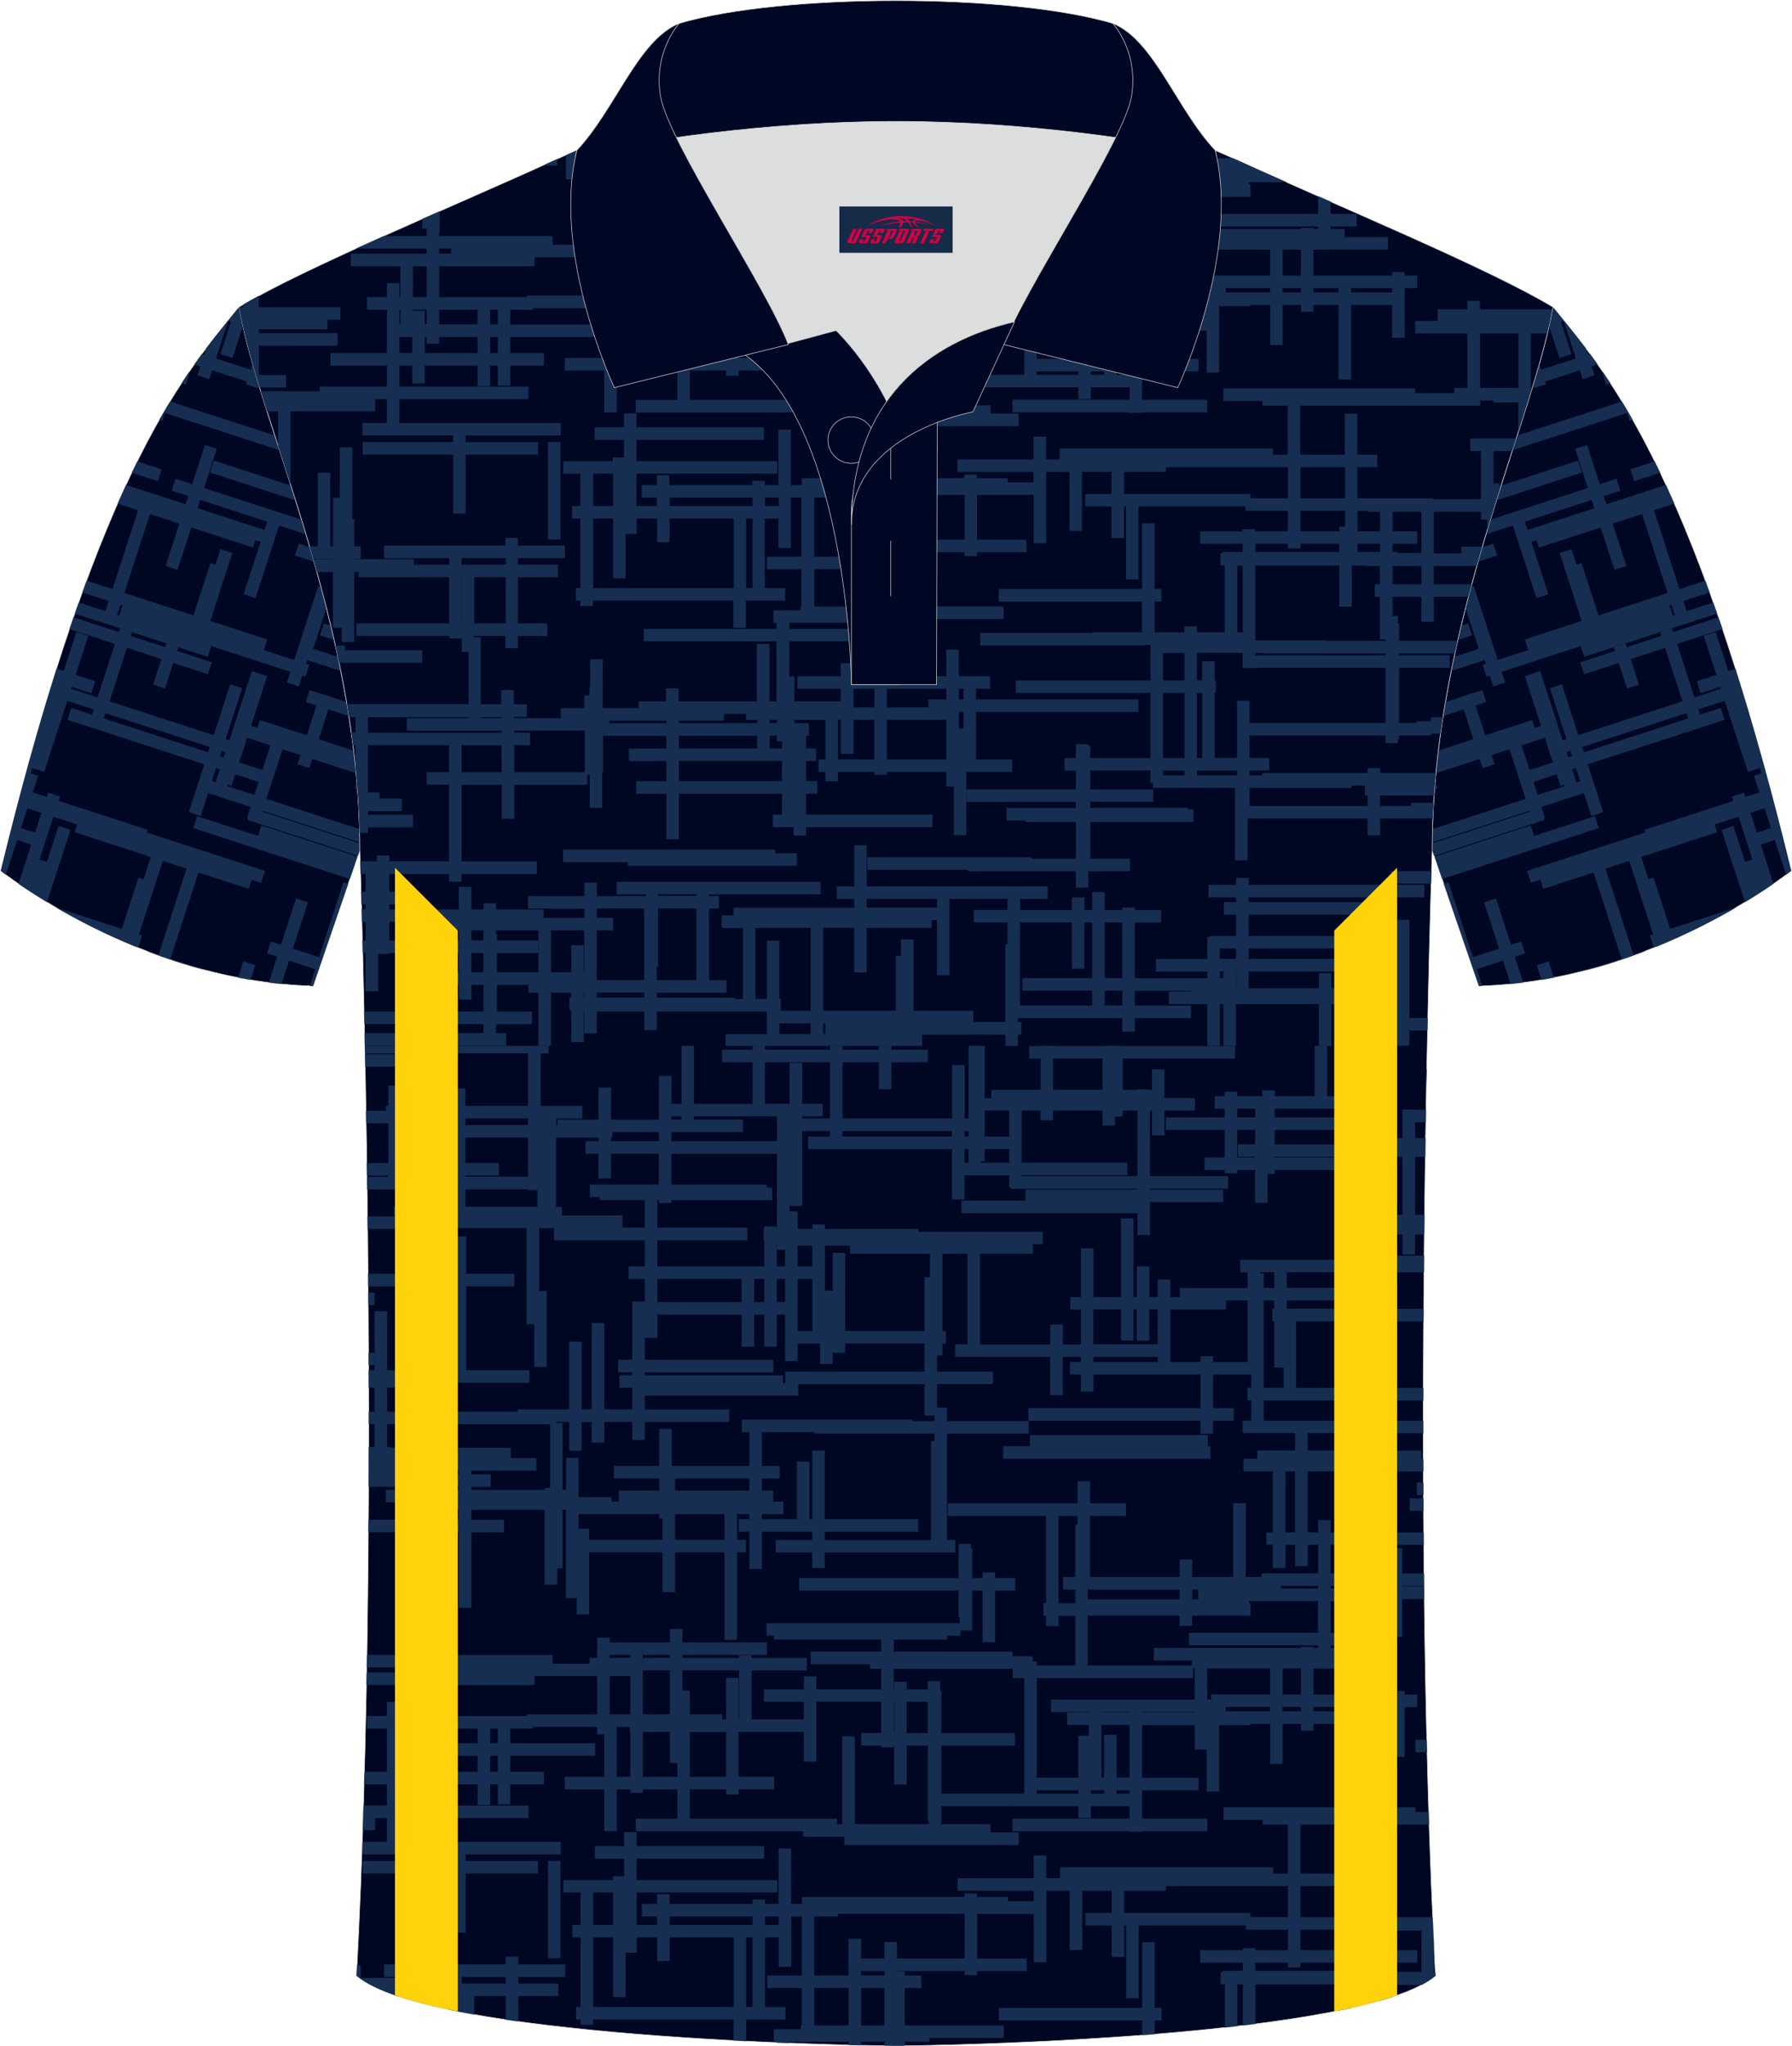 <?xml version="1.0" encoding="utf-8"?>
<!-- Generator: Adobe Illustrator 24.0.0, SVG Export Plug-In . SVG Version: 6.00 Build 0)  -->
<svg xmlns="http://www.w3.org/2000/svg" xmlns:xlink="http://www.w3.org/1999/xlink" version="1.1" id="图层_1" x="0px" y="0px" width="379.8px" height="433.5px" viewBox="0 0 379.8 433.5" enable-background="new 0 0 379.8 433.5" xml:space="preserve">
<g>
	
		<path fill-rule="evenodd" clip-rule="evenodd" fill="#000723" stroke="#DCDDDD" stroke-width="0.118" stroke-miterlimit="22.926" d="   M329.13,65.04c10.24,12.8,29.36,32.42,50.52,119.44c0,0-29.19,23.38-66.21,24.4c0,0-7.17-20.82-9.9-28.84   C303.54,132.26,324.85,89.8,329.13,65.04z"/>
	<g>
		<path fill-rule="evenodd" clip-rule="evenodd" fill="#162E52" d="M329.13,65.04c2,2.5,4.34,5.26,6.97,8.74l0.43,1.32l0.45-0.15    c0.53,0.72,1.08,1.47,1.63,2.26l-1.26,0.41l0.62,1.89l-2.53,0.82l-0.62-1.89l-7.33,2.38l0.19,0.58l-2.52,0.82l-0.19-0.58    l-0.08,0.03c0.48-1.58,0.94-3.13,1.37-4.63l0.41,1.27l7.33-2.38l-2.58-7.95l-0.59,0.19l2.22,6.83l-2.53,0.82l-2.2-6.76    C328.64,67.67,328.91,66.33,329.13,65.04L329.13,65.04z M339.78,78.89c0.5,0.73,1.01,1.5,1.53,2.29l-0.9,0.29l-0.82-2.52    L339.78,78.89L339.78,78.89z M343.75,85.05c0.75,1.24,1.52,2.54,2.3,3.91l-0.64,0.21l-0.55-1.69l-24.32,7.9l1.01-3.12    L343.75,85.05L343.75,85.05z M350.69,97.73c0.39,0.78,0.78,1.58,1.17,2.41l-5.5,1.79l-0.82-2.52L350.69,97.73L350.69,97.73z     M353.09,102.73l-12.63,4.1l-0.57-1.75l3.52-1.14l-0.82-2.52l-3.52,1.14l-2.7-8.3l-2.52,0.82l2.7,8.3l-20.66,6.71    c-0.31,1.02-0.63,2.05-0.94,3.09l5.7-1.85l4.99,15.37l2.52-0.82l-3.6-11.09l1.08-0.35l0.51,1.56l13.11-4.26l2.92,8.98l2.52-0.82    l-2.92-8.98l6.23-2.02l5.43,16.71l-14.64,4.76l-3.6-11.07l-1.05,0.34l-1.07-3.3l-2.52,0.82l4.67,14.38l-12.06,3.92l0.73,2.25    l-6.46,2.1l-5.1-15.7l-0.42,0.14l-0.07-0.21c-0.42,1.57-0.84,3.15-1.24,4.75l2.81,8.66l-5.24,1.7c-0.21,0.99-0.42,1.99-0.62,2.99    l7.1-2.31l0.26,0.79l-0.68,0.22l0.82,2.52l0.68-0.22l0.74,2.27l2.52-0.82l-0.74-2.27l16.77-5.45l0.74,2.27l28.17-9.15l-0.83-2.36    l-5.64,1.83l-0.7-2.14l5.58-1.81c-0.3-0.84-0.61-1.67-0.91-2.49l-5.48,1.78l-5.43-16.71l4.33-1.41    C354.26,105.31,353.67,104,353.09,102.73L353.09,102.73z M308.98,135.56c0.23-1.01,0.46-2.02,0.7-3.02l1.47-0.48l0.82,2.52    L308.98,135.56L308.98,135.56z M313.25,118.99c0.29-1.03,0.59-2.06,0.89-3.07l2.34-0.76l0.82,2.52L313.25,118.99L313.25,118.99z     M317.16,105.99l0.98-3.11l16.34-5.31l0.82,2.52L317.16,105.99L317.16,105.99z M354.26,128.13l0.7,2.15l-0.43,0.14l-0.7-2.15    L354.26,128.13L354.26,128.13z M337.36,105.9l0.57,1.76l-14.19,4.61l-0.57-1.76L337.36,105.9z"/>
		<path fill-rule="evenodd" clip-rule="evenodd" fill="#162E52" d="M364.22,130.77l0.86,2.51l-9.63,3.13l3.68,11.33l5.61-1.82    l-0.14-0.43l-4.17,1.35l-0.82-2.52l4.17-1.35l-2.68-8.25l2.52-0.82l2.68,8.25l1.51-0.49c3.84,12.11,7.79,26.24,11.83,42.82    c0,0-0.37,0.3-1.09,0.83l-2.39-7.37l-2.98,0.97l2.7,8.31c-1.57,1.08-3.6,2.42-6.04,3.89l-4.98-15.31l2.52-0.82l2.47,7.61    l1.57-0.51l-2.94-9.06l-5.07,1.65l0.53,1.63l-16.11,5.24l1.54,4.74l1.09-0.35l3.52,10.85l13.97-4.54    c-4.52,2.63-10.2,5.58-16.75,8.26l-0.01-0.03l-0.7,0.23l-0.82-2.52l0.7-0.23l-5.06-15.58l-5.04,1.64l5.93,18.26l2.49-0.81    l0.01,0.03c-3.98,1.53-8.25,2.94-12.76,4.12l7.74-2.52l-5.93-18.26l-10.65,3.46l-0.62-1.92l-2.01,0.65l-0.82-2.52l25.06-8.14    l-0.19-0.57l18.86-6.13l-0.3-0.93l2.52-0.82l0.3,0.93l2.98-0.97l-1.15-3.53l1.61-0.52l-3.77-11.6l-0.01,0l3.41,10.49l-2.52,0.82    l-4.9-15.07l-5.61,1.82l0.36,1.12l4.39-1.43l0.82,2.52l-29,9.42l3.29,10.13l-2.52,0.82l-1.58-4.85l-9.01,2.93l0.77,2.36    l-0.26,0.08l0.11,0.34l-23.37,7.59l-0.43-1.25l0.01-1.4l20.7-6.73l-0.06-0.18l-20.64,6.71c0.01-0.94,0.02-1.87,0.05-2.8    l19.78-6.43l-3.42-10.51l-3.8,1.23l0.63,1.94l-2.52,0.82l-0.63-1.94l-9.31,3.03c0.15-1.6,0.32-3.2,0.52-4.79l7.44-2.42l-2.05-6.32    l-4.38,1.42c0.15-0.99,0.32-1.97,0.49-2.94l3.07-1l-0.01-0.04l2.52-0.82l0.01,0.04l2.28-0.74l0.82,2.52l-2.28,0.74l2.05,6.32    l9.94-3.23l0.54,1.66l1.34-0.43l-3.42-10.54l3.25-1.06l4.76,14.65l0.8-0.26l-3.5-10.77l2.52-0.82l3.5,10.77l22.08-7.17    l-3.68-11.33l-7.31,2.38l1.76,5.42l-2.52,0.82l-1.76-5.42l-7.34,2.38l-0.82-2.52l7.34-2.38l-0.26-0.8l2.52-0.82l0.26,0.8    l7.31-2.38l-0.26-0.8l2.52-0.82l0.26,0.8L364.22,130.77L364.22,130.77z M329.33,207.1l-1.12-3.44l-2.52,0.82l1.01,3.1    C327.59,207.43,328.46,207.27,329.33,207.1L329.33,207.1z M322.84,208.14l-1.78-5.47l2.15-0.7l-0.82-2.52l-2.14,0.7l-3.19-9.82    l-2.52,0.82l3.19,9.82l-5.56,1.81l-5.16-15.87l-1.01,0.33c3.2,9.34,7.44,21.65,7.44,21.65l0.71-0.03l-1.16-3.56l5.56-1.81    l1.61,4.96C321.05,208.36,321.95,208.26,322.84,208.14L322.84,208.14z M305.65,186.21l33.2-10.79l-0.82-2.52l-12.91,4.19    l-0.72-2.23l-20.36,6.62L305.65,186.21L305.65,186.21z M304.04,167.21l0.61-0.2l-0.47-1.46    C304.13,166.1,304.08,166.66,304.04,167.21L304.04,167.21z M335.72,159.37l22.08-7.18l-0.36-1.12l-22.08,7.17L335.72,159.37    L335.72,159.37z M332.39,160.45l0.8-0.26l-0.36-1.12l-0.8,0.26L332.39,160.45L332.39,160.45z M322.48,157.89l1.7,5.23l4.96-1.61    l-0.36-1.12l-0.05,0.02l-0.82-2.52l0.05-0.02l-0.52-1.6L322.48,157.89L322.48,157.89z M331.58,166.56l-0.1-0.32l-0.73,0.24    l-0.8-2.45l-4.96,1.61l0.9,2.76L331.58,166.56L331.58,166.56z M334.01,162.71l-0.8,0.26l0.9,2.76l0.8-0.26L334.01,162.71    L334.01,162.71z M367.14,144.67L367.14,144.67l1.62,5.01l0.01,0L367.14,144.67L367.14,144.67z M372.37,176.39l2.98-0.97    l-1.36-4.19L371,172.2L372.37,176.39z"/>
	</g>
	
		<path fill-rule="evenodd" clip-rule="evenodd" fill="#000723" stroke="#DCDDDD" stroke-width="0.118" stroke-miterlimit="22.926" d="   M50.67,65.04C40.43,77.84,21.31,97.46,0.15,184.48c0,0,29.19,23.38,66.21,24.4c0,0,7.16-20.82,9.9-28.84   C76.26,132.26,54.95,89.8,50.67,65.04z"/>
	<g>
		<path fill-rule="evenodd" clip-rule="evenodd" fill="#162E52" d="M50.67,65.04c-2,2.5-4.34,5.26-6.97,8.74l-0.43,1.32l-0.45-0.15    c-0.53,0.72-1.08,1.47-1.63,2.26l1.26,0.41l-0.62,1.89l2.52,0.82l0.62-1.89l7.33,2.38l-0.19,0.58l2.52,0.82l0.19-0.58l0.08,0.03    c-0.48-1.58-0.94-3.13-1.37-4.63l-0.41,1.27l-7.33-2.38l2.58-7.95l0.59,0.19l-2.22,6.83l2.53,0.82l2.2-6.76    C51.16,67.67,50.89,66.33,50.67,65.04L50.67,65.04z M40.02,78.89c-0.5,0.73-1.01,1.5-1.53,2.29l0.9,0.29l0.82-2.52L40.02,78.89    L40.02,78.89z M36.05,85.05c-0.75,1.24-1.52,2.54-2.3,3.91l0.64,0.21l0.55-1.69l24.32,7.9l-1.01-3.12L36.05,85.05L36.05,85.05z     M29.11,97.73c-0.39,0.78-0.78,1.58-1.17,2.41l5.5,1.79l0.82-2.52L29.11,97.73L29.11,97.73z M26.71,102.73l12.63,4.1l0.57-1.75    l-3.52-1.14l0.82-2.52l3.52,1.14l2.7-8.3l2.52,0.82l-2.7,8.3l20.66,6.71c0.31,1.02,0.63,2.05,0.94,3.09l-5.7-1.85l-4.99,15.37    l-2.52-0.82l3.6-11.09l-1.08-0.35L53.65,116l-13.11-4.26l-2.92,8.98l-2.52-0.82l2.92-8.98l-6.23-2.02l-5.43,16.71l14.64,4.76    l3.6-11.07l1.05,0.34l1.07-3.3l2.52,0.82l-4.67,14.38l12.06,3.92l-0.73,2.25l6.46,2.1l5.1-15.7l0.42,0.14l0.07-0.21    c0.42,1.57,0.84,3.15,1.24,4.75l-2.81,8.66l5.24,1.7c0.21,0.99,0.42,1.99,0.62,2.99l-7.1-2.31l-0.26,0.79l0.68,0.22l-0.82,2.52    l-0.68-0.22l-0.74,2.27l-2.52-0.82l0.74-2.27l-16.77-5.45l-0.74,2.27l-28.17-9.15l0.83-2.36l5.64,1.83l0.7-2.14l-5.58-1.81    c0.31-0.84,0.61-1.67,0.91-2.49l5.48,1.78l5.43-16.71l-4.33-1.41C25.54,105.31,26.13,104,26.71,102.73L26.71,102.73z     M70.82,135.56c-0.23-1.01-0.46-2.02-0.7-3.02l-1.47-0.48l-0.82,2.52L70.82,135.56L70.82,135.56z M66.55,118.99    c-0.29-1.03-0.59-2.06-0.89-3.07l-2.34-0.76l-0.82,2.52L66.55,118.99L66.55,118.99z M62.64,105.99l-0.98-3.11l-16.34-5.31    l-0.82,2.52L62.64,105.99L62.64,105.99z M25.54,128.13l-0.7,2.15l0.43,0.14l0.7-2.15L25.54,128.13L25.54,128.13z M42.44,105.9    l-0.57,1.76l14.19,4.61l0.57-1.76L42.44,105.9z"/>
		<path fill-rule="evenodd" clip-rule="evenodd" fill="#162E52" d="M15.58,130.77l-0.86,2.51l9.63,3.13l-3.68,11.33l-5.61-1.82    l0.14-0.43l4.17,1.35l0.82-2.52l-4.17-1.35l2.68-8.25l-2.52-0.82l-2.68,8.25l-1.51-0.49c-3.84,12.11-7.79,26.24-11.83,42.82    c0,0,0.37,0.3,1.09,0.83l2.39-7.37l2.98,0.97l-2.7,8.31c1.57,1.08,3.6,2.42,6.04,3.89l4.98-15.31l-2.52-0.82l-2.47,7.61    l-1.57-0.51l2.94-9.06l5.07,1.65l-0.53,1.63l16.11,5.24l-1.54,4.74l-1.09-0.35l-3.52,10.85l-13.96-4.54    c4.52,2.63,10.2,5.58,16.75,8.26l0.01-0.03l0.7,0.23l0.82-2.52l-0.7-0.23l5.06-15.58l5.04,1.64l-5.93,18.26l-2.49-0.81l-0.01,0.03    c3.98,1.53,8.25,2.94,12.76,4.12l-7.74-2.52l5.93-18.26l10.65,3.46l0.62-1.92l2.01,0.65l0.82-2.52l-25.06-8.14l0.19-0.57    l-18.86-6.13l0.3-0.93l-2.52-0.82l-0.3,0.93l-2.98-0.97l1.15-3.53l-1.61-0.52l3.77-11.6l0.01,0l-3.41,10.49l2.52,0.82l4.9-15.07    l5.61,1.82l-0.36,1.12l-4.39-1.43l-0.82,2.52l29,9.42l-3.29,10.13l2.52,0.82l1.58-4.85l9.01,2.93l-0.77,2.36l0.26,0.08l-0.11,0.34    l23.37,7.59l0.43-1.25l-0.01-1.4l-20.7-6.73l0.06-0.18l20.64,6.71c-0.01-0.94-0.02-1.87-0.05-2.8l-19.78-6.43l3.42-10.51l3.8,1.23    l-0.63,1.94l2.52,0.82l0.63-1.94l9.31,3.03c-0.15-1.6-0.33-3.2-0.52-4.79l-7.44-2.42l2.05-6.32l4.38,1.42    c-0.15-0.99-0.32-1.97-0.49-2.94l-3.07-1l0.01-0.04l-2.52-0.82l-0.01,0.04l-2.28-0.74l-0.82,2.52l2.28,0.74l-2.05,6.32l-9.94-3.23    l-0.54,1.66l-1.34-0.43l3.42-10.54l-3.25-1.06l-4.76,14.65l-0.8-0.26l3.5-10.77l-2.52-0.82l-3.5,10.77l-22.08-7.17l3.68-11.33    l7.31,2.38l-1.76,5.42l2.52,0.82l1.76-5.42l7.34,2.38l0.82-2.52l-7.34-2.38l0.26-0.8l-2.52-0.82l-0.26,0.8l-7.31-2.38l0.26-0.8    l-2.52-0.82l-0.26,0.8L15.58,130.77L15.58,130.77z M50.47,207.1l1.12-3.44l2.52,0.82l-1.01,3.1    C52.21,207.43,51.34,207.27,50.47,207.1L50.47,207.1z M56.96,208.14l1.78-5.47l-2.15-0.7l0.82-2.52l2.14,0.7l3.19-9.82l2.52,0.82    l-3.19,9.82l5.56,1.81l5.16-15.87l1.01,0.33c-3.2,9.34-7.44,21.65-7.44,21.65l-0.71-0.03l1.16-3.56l-5.56-1.81l-1.61,4.96    C58.75,208.36,57.85,208.26,56.96,208.14L56.96,208.14z M74.15,186.21l-33.2-10.79l0.82-2.52l12.91,4.19l0.72-2.23l20.36,6.62    L74.15,186.21L74.15,186.21z M75.76,167.21l-0.61-0.2l0.47-1.46C75.67,166.1,75.72,166.66,75.76,167.21L75.76,167.21z     M44.09,159.37L22,152.2l0.36-1.12l22.08,7.17L44.09,159.37L44.09,159.37z M47.41,160.45l-0.8-0.26l0.36-1.12l0.8,0.26    L47.41,160.45L47.41,160.45z M57.32,157.89l-1.7,5.23l-4.96-1.61l0.36-1.12l0.05,0.02l0.82-2.52l-0.05-0.02l0.52-1.6L57.32,157.89    L57.32,157.89z M48.22,166.56l0.1-0.32l0.73,0.24l0.8-2.45l4.96,1.61l-0.9,2.76L48.22,166.56L48.22,166.56z M45.79,162.71    l0.8,0.26l-0.9,2.76l-0.8-0.26L45.79,162.71L45.79,162.71z M12.66,144.67L12.66,144.67l-1.62,5.01l-0.01,0L12.66,144.67    L12.66,144.67z M7.43,176.39l-2.98-0.97l1.36-4.19l2.98,0.97L7.43,176.39z"/>
	</g>
	
		<path fill-rule="evenodd" clip-rule="evenodd" fill="#000723" stroke="#DCDDDD" stroke-width="0.118" stroke-miterlimit="22.926" d="   M76.26,180.05c0,0,4.68,137.15-0.7,238.51c15.6,13.15,104.62,14.84,114.34,14.82c9.72,0.03,98.74-1.67,114.34-14.82   c-5.38-101.36-0.7-238.51-0.7-238.51c0-47.79,21.31-90.25,25.59-115c-13.68-8.25-45.44-21.32-67.38-31.34   c-5.84-2.65-10.73-4.57-15.09-5.94L133.1,27.75c-4.32,1.37-9.2,3.29-15.06,5.95C96.1,43.72,64.35,56.79,50.67,65.04   C54.95,89.8,76.26,132.26,76.26,180.05z"/>
	<g>
		<g>
			<g>
				<path fill-rule="evenodd" clip-rule="evenodd" fill="#162E52" d="M282.01,42.72l-2.65-1.17v3.77H252v2.65h27.36v0.56h-0.99      v-0.22h-2.65v0.22h-31.16v2.65h8.04v1.06h-22.05V41.71h19.47v2.16h2.65v-2.16h12.36v-2.65h-0.29V38.6h7.94      c-3.81-1.69-7.49-3.33-10.93-4.9l-0.43-0.19h-8.65v-3.64l-0.14-0.05h-2.51v3.69h-18.99v-5.75h-3.12v5.75h-2.61v2.65h2.61v2.9      h-3.57v-11.3h-2.65v11.3h-0.55v2.65h0.55v2.19h2.65v-2.19h3.57v10.53h-8.19v-0.82h-0.87V50.3h-4.25v-0.99h-25.18v-2.56h11.31      v-0.82h2.8v-1.1h2.52v-8.45h2.19V47.3h2.65V36.38h4.28v-2.65h-4.28v-1.21h-2.65v1.21h-2.19v-5.97h-2.89v5.97h-33.8v2.65h33.8      v5.65h0.24v1.25h-40.95v2.65h1.61v0.82h22.71v2.56h-14.95v2.65h12.57v0.99h2.38v4.34h-13.76v-2.76h-2.65v2.76h-8.48v2.65h8.48      v3.74h-11.07v-10.4h11.71v-2.65h-11.71v-0.55h-2.65v0.55h-12V50h17.9v-2.65h-17.9V44.5h-2.65v2.85h-12.77v-1.02h-2.65v4.31      h-1.61v1.22h-7.85v-1.84H93.08v-1h0.1v-4.26l-3.68,1.62v2.05h0.93v1.59h-9.12c-1.99,0.89-3.95,1.78-5.87,2.65h14.99v1.08H74.34      v2.65h10.53v6.57h-0.22v-2.97H82v2.97h-4.23v2.65H82v9.17H70.04v2.65H82v4.48H67.76v0.97h-12.5c0.43,1.39,0.87,2.81,1.33,4.26      h2.34v7.28c0.86,2.67,1.75,5.42,2.65,8.24V87.13h17.92v-2.57H82v5.05h-5.18v2.64h19.21v1.4H76.87v2.65h19.17v12.53h2.65V96.31      h15.33v-2.65H98.69v-1.4h20.14v-2.64H84.65v-5.05H112v-2.65H84.65v-4.48h2.73v3.78h2.65v-3.78h11.21v4.37h2.65v-4.37h1.61v4.25      h2.65v-4.25h7.13v-2.65h-7.13v-3.4h17.99v-2.65h-17.99v-3.12h4.82v-0.34h13.59v1.58h1.51v8.99h-8.37v2.65h8.37v8.85h2.65v-8.85      h2.87v0.76h2.65v-0.76h7.31v6.23h-8.82v2.65h35.5v1.16h8.71v1.74h36.95V87.6h-5.96v-1.74h-10.41v-3.82h29.03v2.51h2.65v-2.51      h8.2v2.64h-24.81v2.66h24.81v0.11h2.65v-0.11h13.82v-2.66h-13.82v-6.01h11.97v-2.65h-11.97V64.85h11.17v5.17h2.51v8.91h2.65      V64.85h6.57V64.6h4.26v8.47h2.65V64.6h3.87v1.43h2.65V64.6h5.32v15.8h2.65V64.6h8.71v6.96h2.65V61.04h2.64v-2.65h-2.64v-0.76      h-2.65v0.76h-16.68v-5.5h15.8v-2.65h-9.19v-1.71h-2.98v-0.56h5.52v-2.65h-5.52V42.72L282.01,42.72z M202.48,27.76v0.57H174.8      v3.29h-2.65v-3.29h-7.73v-0.58L202.48,27.76L202.48,27.76z M161.47,27.75v4.06h-2.65v-4.06H161.47L161.47,27.75z M158.1,27.75      v0.53h-1.88v18.53h-2.65V28.28h-10.5v8.43h-2.65v-8.43h-8.95c0.56-0.19,1.1-0.37,1.64-0.54L158.1,27.75L158.1,27.75z       M124.88,30.75v10.69h-2.65v-3.46h-2.28v-5.12C121.68,32.08,123.32,31.38,124.88,30.75L124.88,30.75z M118.09,33.68v1.4h-2.65      v-0.19l2.61-1.18L118.09,33.68L118.09,33.68z M54.85,62.66v2.42h17.31v2.65h-2.74v2.01H54.85v0.83h16.67v2.65H54.85v6.23h5.77      v2.65h-5.6c-1.35-4.43-2.52-8.56-3.4-12.35v-0.01h0c-0.37-1.61-0.69-3.17-0.95-4.66h0.95v-0.61      C52.62,63.89,53.7,63.28,54.85,62.66L54.85,62.66z M250.03,38.24h-19.47v-2.08h19.47V38.24L250.03,38.24z M253.95,38.24h-1.27      v-2.08h1.27V38.24L253.95,38.24z M275.72,58.39h-3.87v-5.5h3.87V58.39L275.72,58.39z M283.69,61.95h-5.32v-0.91h5.32V61.95      L283.69,61.95z M295.05,61.95h-8.71v-0.91h8.71V61.95L295.05,61.95z M271.85,61.04h3.87v0.91h-3.87V61.04L271.85,61.04z       M259.79,61.04h9.41v0.91h-9.41V61.04L259.79,61.04z M242.04,62.12h11.17v0.08h-11.17V62.12L242.04,62.12z M239.39,76.02h-2.73      v-9.1h-2.65v9.1h-2.82v0h2.26V64.85h5.95V76.02L239.39,76.02z M239.39,79.39h-2.73v-0.72h2.73V79.39L239.39,79.39z       M231.19,78.67h2.82v0.72h-2.82V78.67L231.19,78.67z M219.72,78.67h8.82v0.72h-8.82V78.67L219.72,78.67z M239.39,62.2h-5.95      v-0.08h5.95V62.2L239.39,62.2z M255.86,62.12h0.19v0.08h-0.19V62.12L255.86,62.12z M256.69,58.39v1.08h-0.83v-6.59h13.34v5.5      H256.69L256.69,58.39z M252.88,54.9v-2.01h0.33v6.59h-30.46v2.65h8.04v0.08h-4.62v2.65h4.62v2.26h-2.25v8.91h-8.82V54.9H252.88      L252.88,54.9z M199.51,69.22h15.6v-2.65h-15.6v-8.95h-0.23v-2.05h-2.65v1.73h-4.47v-1.61h-2.65v1.61h-0.09v-4.34h25.24v1.94      h2.41v24.49h-17.56V69.22L199.51,69.22z M189.51,66.56h-0.09v-6.62h0.09V66.56L189.51,66.56z M196.63,66.56h-4.47v-6.62h4.47      V66.56L196.63,66.56z M181.17,85.86v-18.6h-2.65v18.6h-1.14v-1.15H146.2v-6.23h7.69v1.11h2.65v-1.11h7.55v-2.65h-7.55v-9.5      h13.83v6.29h2.65V59.94h13.76v6.62h-4.25v2.65h4.25v0.39h2.65v-0.39h0.09v8.26h2.65v-8.26h4.47v16.02h0.23v0.63H181.17      L181.17,85.86z M136.24,75.83v-9.5h5.75v6.59h1.56v2.91H136.24L136.24,75.83z M130.72,75.83V65.26h2.79v1.07h0.08v9.5H130.72      L130.72,75.83z M136.24,50h5.75v0.63h-5.75V50L136.24,50z M141.99,62.61h-5.75v-9.33h5.75V62.61L141.99,62.61z M146.2,66.34      h7.69v9.5h-7.69V66.34L146.2,66.34z M129.21,54.5h4.38v8.11h-4.38V54.5L129.21,54.5z M156.54,63.68v-8.81h-2.65v8.81h-0.82      v-1.08h-6.87v-5.02h-1.56v-4.31h12v10.4H156.54L156.54,63.68z M129.21,50h4.38v0.63h-4.38V50L129.21,50z M111.73,62.61v0.35      H93.08v-6.57h20.21V54.5h13.27v8.11H111.73L111.73,62.61z M105.5,68.72h-1.61v-3.12h1.61V68.72L105.5,68.72z M105.5,74.78h-1.61      v-3.4h1.61V74.78L105.5,74.78z M90.03,74.78v-3.4h0.4v1.4h2.65v-1.4h8.15v3.4H90.03L90.03,74.78z M84.65,71.38h2.73v3.4h-2.73      V71.38L84.65,71.38z M84.87,68.72h-0.22v-3.12h0.22V68.72L84.87,68.72z M93.08,65.61h8.15v3.12h-8.15V65.61L93.08,65.61z       M90.43,68.72h-0.4v-2.89h-2.51v-0.23h2.91V68.72L90.43,68.72z M87.52,56.39h2.91v6.57h-2.91V56.39L87.52,56.39z M93.08,52.66      h2.52v1.08h-2.52V52.66z"/>
				<path fill-rule="evenodd" clip-rule="evenodd" fill="#162E52" d="M71.87,140.4h17.6v-2.65H73.09v-0.98h-2      C71.36,137.97,71.62,139.18,71.87,140.4z"/>
				<polygon fill-rule="evenodd" clip-rule="evenodd" fill="#162E52" points="168.88,183.42 168.88,180.76 164.3,180.76       164.3,179.99 119.33,179.99 119.33,182.64 133.07,182.64 133.07,183.42     "/>
				<polygon fill-rule="evenodd" clip-rule="evenodd" fill="#162E52" points="294.77,187.18 303.32,187.18 303.4,184.53       294.77,184.53     "/>
				<polygon fill-rule="evenodd" clip-rule="evenodd" fill="#162E52" points="302.55,218.3 302.61,215.65 298.69,215.65       298.69,194.85 296.04,194.85 296.04,221.53 298.69,221.53 298.69,218.3     "/>
				<rect x="116.14" y="93.65" fill-rule="evenodd" clip-rule="evenodd" fill="#162E52" width="2.65" height="20.62"/>
				<path fill-rule="evenodd" clip-rule="evenodd" fill="#162E52" d="M258.53,205.79h0.74v1.42h-0.74V205.79L258.53,205.79z       M76.34,182.48l0.08,2.65h1.07v3.78h-0.96l0.07,2.65h0.88v1.09h-0.85l0.07,2.65h0.78v3.94h-0.68l0.07,2.65h0.61v8.09h2.65v-7.89      h2.36v-0.2h14.76v4.1H88.7v2.65h8.56v3.11h2.65v-3.11h2.55v5.65H77.17l0.06,2.65h25.24v1.9h-25.2l0.05,2.65h25.14v0.05h2.65      v-0.05h2.15v-2.65h-2.15v-1.61h0.22v-0.28h7.43v-2.65h-7.43v-5.65H112v1.64h2.12v11.26h2.65v-11.26h4.31v1.05h-0.41v2.65h0.41      v6.75h2.65v-6.75h0.1v4.89h2.65v-4.6h10.05v3.94h2.65v-3.94h23.35v4.78h-8.77v2.5h41.69v-2.39h17.64v2.39h2.65v-2.39h0.72v-2.65      h-0.72v-0.84h22.12v2.87h2.65v-2.87h11.91v-2.65h-11.91v-3.15h11.87v0.17h-4.66v2.65h8.16v8.86h2.65v-8.86h0.74v8.86h2.65v-8.86      h17.6v8.86h2.65v-8.86h3.18v8.86h2.65v-7.22h0.12v-1.64h4.85v-2.65h-2.07v-0.65h-2.77v-8.46h7.05v-2.65h-30.56v-4.53h31.11      v-2.65h-31.11v-1.01h37.24v-2.65h-37.24v-1.47h-2.66v1.47h-5.81v2.65h5.81v1.01h-2.56v2.65h2.56v4.53h-5.54v0.21h-0.54v4.66      h-10.89v2.65h10.89v1.42h-15.37v-11.79h5.57v-2.65h-5.57v-0.52h-2.65v0.52h-3.73v-3.79h-2.65v3.79h-1.65v-2.68h-2.65v2.68      h-10.99v-2.35h5.85v-2.65h-38.35v-8.73h-2.65v8.73h-3.7v2.65h3.7v1.85h-25.58v1.64h-2.51v2.66h4.52v15.04h-1.65v-0.28h-16.62      v-1.05h14.78v-2.65h-3.7v-15.17h2.09v-2.65h-2.09v-0.38h23.64v-2.65h-43.21v2.65h6.15v0.38h-10.36v-2.86h-2.65v2.86h-11.92v2.65      h11.92v1.99h-8.63v-1.8h-10.09v-1.31h-2.65v1.31H99.9v-4.81h-2.65v4.81H82.5v-1.09h5.79v-2.65H82.5v-3.78h12.68v1.61h2.65v-1.61      h15.95v-2.65H97.83v-16.25h8.51v7.19h2.65v-7.19h15.48v-2.15h0.53v7.01h2.65v-7.57h0.16v-7.67h13.42v2.71h-7.94v2.65h7.94v4.26      h-6.41v2.65h6.41v9.65h2.65v-9.65h21.85v4.44h-1.94v2.65h4.4V177h2.65v-1.78h26.8v-2.65h-26.8v-4.44h2.38v-2.65h-2.38v-4.26      h2.14v-2.65h-2.14v-2.71h0.6v-2.65h-3.06v-0.69h6.57v8.36h-1.45v2.65h1.45v1.99h2.65v-1.99h7.7v0.62h2.65v-0.62h12.61v3.1h1.59      v10.29h2.65v-13.39h9.72v-2.65h-7.67v-10.05h34.44v-2.65h-34.44v-2.27h3v-2.65h-6.65v-5.64h-2.65v5.64h-19.69v-2.77h-2.65v2.77      h-9.21v2.65h9.21v2.68h-9.84v-5.3h-1.09v-7.42h12.56v0.64h2.65v-4.58h4.94v5.03h1.65v1.02h2.65v-6.05h5.22v-0.79h15.74v-2.65      h-20.96v-7.92h3.49v-2.65h-3.49v-0.85h-1.65v-0.09h14.34v0.85h2.65v-0.85h10.49v-2.65h-10.49v-9.48h12.01v10.26h2.65V99.96h4.95      v12.53h2.65V99.96h6.25v4.69h-5.55v2.65h5.55v6.68h2.65v-6.68h0.43v15.43h2.65V107.3h22.68v0.91h8.95v4.34h-6.91v-0.43h-2.65      v0.43h-9.03v2.65h9.03v1.72h-4.28v0.22h-0.44v2.65h0.9v14.15h-5.89v-1.25h-2.65v1.25h-6.32v-6.5h1.45v-2.65h-1.45v-13.93h-2.65      v13.93h-30.36v2.65h30.36v6.5H231.5v0.14h-23.76v2.65h35.19v-0.14h0.91v7.54h-28.55v2.65h28.55v13.81h-12.79v-2.6h-0.38v-0.35      h-2.65v2.95h-2.38v2.65h2.38v3.99h-23.19v2.65h23.19v1.27h-14.69v2.65h4.01v0.34h10.68v7.78h-9.41v-0.32h-34.77v2.65h21.31v0.31      h22.87v3.47h2.65v-3.47h8.82v-2.65h-8.44v-7.78h21.89v-2.65h-1.21v-0.35h-20.68v-1.27h13.37v-2.65h-13.37v-3.99h12.79v2.62h0.5      v1.07h17.42v15.35h2.65v-8.88h25.45v3.57h2.65v-3.57h11.16c0.04-1.11,0.1-2.21,0.17-3.31h-4.75v0.66h-6.59v-2.22h11.43      c0.11-1.59,0.24-3.17,0.39-4.75h-11.82v-1.03h-2.65v1.03h-22.32v0.5h-2.7v-1.04h4.18v-2.65h-4.18v-4.77h28.8v1.63h2.65v-0.81      h0.23v-0.82h6.86v-0.38h1.92c0.16-1.16,0.33-2.32,0.51-3.47h-2.53v0.82h-3.07v0.38h-3.69v-11.69h10.73v-2.65h-10.73v-0.4h11.82      c0.19-0.89,0.39-1.77,0.59-2.65h-12.41v-3.73h-0.23v-1.56h-1.16v-4.06h6.12v5.29h2.65v-5.29h7.31c0.23-0.89,0.47-1.77,0.7-2.65      h-8.02v-3.86h9.08c0.39-1.38,0.78-2.75,1.18-4.1h-4.42v1.45h-5.84v-8.83h10v1.65h1.33v2.14c0.88-2.91,1.77-5.76,2.65-8.54v-1.25      h-1.33v-6.87h3.93l0.86-2.65h-9.72v2.65h2.28v10.22h-10.16v-0.21h-16.04v-6.59h4.22v-2.65h-4.22v-8.69h-2.65v8.69h-9.46V85.94      h38.15v-1.1h2.74v0.42h5.33v6.15c1.03-3.2,2.01-6.27,2.91-9.21h-0.26V70.62h3.48c0.42-1.77,0.79-3.46,1.08-5.08h-15.35v-1.8      h-2.65v1.8h-6.32v2.43h-4.74v2.65h11.06v11.57h-2.76v1.1h-8.32V82.3h-40.64v2.65h8.28v1h5.35v10.39h-3.11v-1.35h-45.2v2.33h-2.9      v-4.82h-2.65v4.82h-16.13v2.65h16.13v2.23h-5.49v-0.91h-6.53v-0.76h-2.65v0.76h-34.45v1.48h-2.3V91.01h-2.65v11.75h-2.9v-0.91      h-2.65v0.91h-17.57v-2.08h-2.65v2.08h-3.21v2.65h3.21v1.78h-4.32v-6.85h29.84V97.7h-29.84v-4.52h27.02v-2.65h-27.02v-2.97h-2.65      v2.97h-6.21v2.65h6.21v3.72h-2.35v0.8h-10.53v2.65h3.64v6.85h-1.74v2.65h1.74v14.73h-0.95v2.65h0.95v1.14h2.65v-1.14h29.78V133      h2.65v-5.76h8.33v-2.65h-4.33v-14.73h2.9v6.22h2.65v-10.65h2.22v12.5h-7.3v2.65h7.3v7.92h-0.21v0.79h-5.71v2.65h0.66v1.29      h-28.16v2.65h28.16v12.71h-1.52V136.4h-2.65v12.18h-16.6v-2.75h-2.65v2.75h-5.8v1.43h-7.62v-10.34h-2.65v5.98h-0.16v1.67h-1.09      v2.69h-4.98v2.13h-9.98v-0.3h2.76v-2.65h-2.76v-3h-2.65v3h-4.35v-14.19h-1.44v-0.28h6.67v2.61h2.65v-2.61h6.22v-2.65h-6.22      v-9.79h8.49v-2.65h-8.49v-1.39h9.95v-2.65h-9.95v-1.64h-2.65v1.64H81.41v2.65H95.2v1.39h-7.5v-1.18H75.08v-0.06h1.36v-2.65      h-1.36v-5.78h-0.42V94.76h-2.65v10.68h-1.43v10.29h-0.58v-15.59h-2.65v15.59h-1.76c0.26,0.88,0.51,1.76,0.77,2.65h4.22v0.06      h-4.2c0.26,0.91,0.52,1.82,0.77,2.74h3.42v11.81h1.85v3.03h2.65v-14.84h0.93v1.09H95.2v9.79H75.55v2.65H95.2v0.55h2.65v-0.55      h0.02v3.39h1.45v11.08H73.53c0.16,0.91,0.3,1.83,0.45,2.75h1.36v3.26h-0.88c0.12,0.88,0.24,1.76,0.35,2.65h0.52v4.56      c0.47,4.61,0.78,9.29,0.88,14.03h1.77v-1.18h9.56v-2.65h-9.56v-0.77h7.21v-2.65h-4.76v-1.29h-2.45v-10.05h17.2v5.73h-4.75v2.65      h4.75v16.25H82.5v-1.23h-2.65v1.23H76.34L76.34,182.48z M258.53,200.92h3.43v2.22h-3.43V200.92L258.53,200.92z M285.36,203.14      h-20.74v-2.22h20.74V203.14L285.36,203.14z M285.36,209.38h-3.18v-3.2h-2.65v3.2h-14.91v-3.59h20.74V209.38L285.36,209.38z       M261.96,209.38h-0.04v-3.59h0.04V209.38L261.96,209.38z M237.86,213.01h-3.73v-3.15h3.73V213.01L237.86,213.01z M206.29,216.5      v-2.37h-12.68v-15.12h-2.65v3.47h-1.11v11.64h-15.39v-17.57h6.55V206h2.65v-9.44h13.79v-1.64h1.13v11.66h2.65v-16.16h12.29v2.35      h-7.14v2.65h7.14v4.57h-0.45v16.51H206.29L206.29,216.5z M174.47,216.78h0.45v2.26h-0.45V216.78L174.47,216.78z M165.19,216.78      h6.64v2.26h-6.64V216.78L165.19,216.78z M160.1,211.6v-15.04h11.72v17.57h-6.33v-2.53h-0.3v-12.34h-2.65v12.34H160.1      L160.1,211.6z M123.73,210.27h0.1v1.05h-0.1V210.27L123.73,210.27z M105.33,201.88h8.72v-2.65h-8.72v-1.32h-0.22v-0.82h9.01      v8.89h-8.78V201.88L105.33,201.88z M92.99,195.29v1.8h4.27v2.14H82.5v-3.94H92.99L92.99,195.29z M102.46,199.23H99.9v-2.14h2.55      V199.23L102.46,199.23z M102.46,205.98H99.9v-4.1h2.55V205.98L102.46,205.98z M123.83,205.98h-0.1v-5.75h-2.65v5.75h-4.31v-8.89      h7.06V205.98L123.83,205.98z M126.48,192.45h10.05v15.17h-10.05V197.1h3.47v-2.65h-3.47V192.45L126.48,192.45z M139.49,189.42      h8.12v0.38h-8.12V189.42L139.49,189.42z M147.6,207.62h-8.42v-2.75h0.3v-12.43h8.12V207.62L147.6,207.62z M136.53,211.32h-10.05      v-1.05h10.05V211.32L136.53,211.32z M183.68,190.42h14.92v1.85h-14.92V190.42L183.68,190.42z M227.17,195.42v9.78h2.65v-9.78      h1.65v11.79h-14.79v2.65h14.79v3.15h-15.3v-17.59H227.17L227.17,195.42z M237.86,207.21h-3.73v-11.79h3.73V207.21L237.86,207.21      z M97.83,157.85h8.47v3.43h0.04v2.3h-8.51V157.85L97.83,157.85z M77.99,151.94h21.32v0.2H86.23v2.65h20.08v0.42H77.99V151.94      L77.99,151.94z M106.31,152.13h-4.35v-0.2h4.35V152.13L106.31,152.13z M123.92,154.78v8.8h-14.92v-5.73h3.35v-2.65h-3.38v-0.42      H123.92L123.92,154.78z M185.31,149.85h-4.43v-3.95h4.43V149.85L185.31,149.85z M200.57,148.17h-3.81v1.69h-8.8v-3.95h12.61      V148.17L200.57,148.17z M204.21,148.17h-1v-2.27h1V148.17L204.21,148.17z M204.21,154.32h-1v-3.5h1V154.32L204.21,154.32z       M187.96,152.51h12.61v8.36h-12.61V152.51L187.96,152.51z M177.61,160.87v-8.36h0.62v7.18h2.65v-7.18h4.43v8.36H177.61      L177.61,160.87z M143.88,161.21h21.85v4.26h-21.85V161.21L143.88,161.21z M143.88,155.85h16.6v2.71h-16.6V155.85L143.88,155.85z       M160.48,152.51v0.69h-16.6v-0.55h9.54v-1.42h4.69v1.28H160.48L160.48,152.51z M163.13,152.51h1.52v0.69h-1.52V152.51      L163.13,152.51z M164.65,155.85v1.19h1.08v1.51h-2.6v-2.71H164.65L164.65,155.85z M129.17,152.66h12.06v0.55h-12.06V152.66      L129.17,152.66z M97.84,122.27h0.02v9.79h-0.02V122.27L97.84,122.27z M97.84,118.23h9.34v1.39h-9.34V118.23L97.84,118.23z       M107.19,132.06h-6.68v-9.79h6.68V132.06L107.19,132.06z M167.3,131.93h12.56v1.29H167.3V131.93L167.3,131.93z M172.57,120.57      h7.29v7.92h-7.29V120.57L172.57,120.57z M172.57,105.42h5.03v-0.57h26.84v9.48H190.1v-3.49h-2.66v3.49h-4.94v-4.17h-2.65v7.77      h-7.29V105.42L172.57,105.42z M187.44,117.92h-4.94v-0.94h4.94V117.92L187.44,117.92z M187.44,128.49h-4.94v-7.92h4.94V128.49      L187.44,128.49z M165.05,107.2h-2.9v-1.78h2.9V107.2L165.05,107.2z M159.49,124.58h-1.35v-14.73h1.35V124.58L159.49,124.58z       M125.72,124.58v-14.73h4.23v12.66h2.65v-9.4h2.35v-3.26h4.32v5.01h2.65v-5.01h13.58v14.73H125.72L125.72,124.58z       M125.72,100.34h4.23v6.85h-4.23V100.34L125.72,100.34z M141.92,105.42h17.57v1.78h-17.57V105.42L141.92,105.42z M272.96,105.56      h-7.95v-0.91h-26.76v-4.69h8.86v-0.98h25.85V105.56L272.96,105.56z M313.69,70.62h8.14v11.57h-8.14V70.62L313.69,70.62z       M295.14,119.9h6.12v3.86h-6.12V119.9L295.14,119.9z M293.64,135.43v0.33h-12.73v-0.09h-14.87V119.8h17.8v8.72h2.65v-8.72h3      v0.11h2.98v3.86h-1.1v2.65h1.1v9.02H293.64L293.64,135.43z M264.84,170.74v-3.82h21.59v-0.5h2.85v2.1h0.58v2.22H264.84      L264.84,170.74z M251.04,164.27h-4.55v-1.04h4.55V164.27L251.04,164.27z M246.49,146.78h4.55v13.81h-4.55V146.78L246.49,146.78z       M246.49,138.33h4.55v5.8h-4.55V138.33L246.49,138.33z M262.2,164.27h-8.51v-1.04h8.51V164.27L262.2,164.27z M253.69,146.78      h1.11v13.81h-1.11V146.78L253.69,146.78z M266.05,141.53v-0.07h27.59v11.69h-28.8v-4.69h-2.65v12.11h-4.75v-13.81h0.25v-2.65      h-0.25v-4.05h-2.65v4.05h-1.11v-5.8h9.71v3.2H266.05L266.05,141.53z M293.64,138.42v0.4h-27.59v-0.49h1.78v0.09H293.64      L293.64,138.42z M262.23,119.8h1.17v14.15h-1.17V119.8L262.23,119.8z M266.05,115.2h6.91v1.01h2.65v-1.01h8.24v1.72h-17.8V115.2      L266.05,115.2z M292.49,108.42v4.14h-4.77v-4.34h2.23v0.2H292.49L292.49,108.42z M301.26,117.15h-5.03v-0.22h-1.09v-1.72h5.24      v-2.65h-5.24v-4.14h6.12V117.15L301.26,117.15z M287.72,115.2h4.77v1.72h-4.77V115.2L287.72,115.2z M275.61,98.98h9.46v6.59      h-9.46V98.98L275.61,98.98z M275.61,108.21h9.46v3.37h-1.21v0.97h-8.24V108.21z"/>
			</g>
			<g>
				<path fill-rule="evenodd" clip-rule="evenodd" fill="#162E52" d="M77.32,221.54l0.03,1.6h13.51v7.13h-1.51v4.01h-4.4v-4.32      h-2.65v4.32h-0.5v1.04h-4.24l0.04,2.65h4.7v8.42h-4.58l0.04,2.65h4.54v0.27h-4.53l0.03,2.65h18.16v3.7H83.49v2.04h-5.61      l0.03,2.65h5.84v-2.04h2.38v1.84h25.47v20.4h1.64v9.03h2.65v-16.08h-1.63v-13.35h0.94v0.03h2.22v2.57h19.25v5.54h-3.43v2.65      h3.43v4.9h-0.01v-0.13H134v12.35h-3v2.65h3v0.62h-2.71v2.65H134v4.59h-5.94v-18.32h-2.65v18.32h-2.15v-14.36h-2.65v14.36h-10.9      v0.48H82.04v-5.09h4.69v-1.04h25.48v-2.65H98.81V272.5h10.2v-2.65h-10.2v-7.92h-2.65v7.92h-4.25v-6.94h-2.65v6.94H78.01      l0.02,2.65h11.24v13.58h2.65V272.5h4.25v17.77H82.04v-12.5h-2.65v12.5h-1.26l0.01,3.69h1.25v5.09h-1.24l0,2.65h1.24v4.83h-1.25      c0,2.8-0.01,5.61-0.02,8.44h19.13v0.64H81.78v2.65h8.37v3.68H78.08l-0.02,2.65h12.09v3.71H89.5v20.68h0.93v1.59H77.77      l-0.04,2.65h12.71v1.08H77.7l-0.05,2.65h7.22v6.57h-0.22v-2.97H82v2.97h-4.23v2.65H82v9.17h-4.76L77.16,378H82v4.48h-4.96      l-0.17,5.23h2.64v-2.57H82v5.05h-5.18v2.64h19.21v1.4H76.87v2.65h19.17v12.53h2.65v-12.53h15.33v-2.65H98.69v-1.4h20.14v-2.64      H84.65v-5.05H112v-2.65H84.65V378h2.73v3.78h2.65V378h11.21v4.37h2.65V378h1.61v4.25h2.65V378h7.13v-2.65h-7.13v-3.4h17.99      v-2.65h-17.99v-3.12h4.82v-0.34h13.59v1.58h1.51v8.99h-8.37v2.65h8.37v8.85h2.65v-8.85h2.87v0.75h2.65v-0.75h7.31v6.23h-8.82      v2.65h35.5v1.16h8.71v1.74h36.95v-2.65h-5.96v-1.74h-10.41v-3.82h29.03v2.51h2.65v-2.51h8.2v2.64h-24.81v2.66h24.81v0.11h2.65      v-0.11h13.82v-2.66h-13.82v-6.01h11.97v-2.65h-11.97v-11.16h11.17v5.17h2.51v8.91h2.65v-14.08h6.57v-0.25h4.26v8.47h2.65v-8.47      h3.87v1.43h2.65v-1.43h5.32v15.8h2.65v-15.8h8.71v6.96h2.65v-10.52h2.64v-2.65h-2.64v-0.76h-2.65v0.76h-16.68v-5.51h15.8v-2.64      h-9.19v-1.71h-2.98v-0.56h5.52v-2.65h-5.52v-6.72h12.51v7.54h2.65v-8h4.7l-0.03-2.65h-4.67v-0.11h4.67l-0.03-2.65h-4.64v-5.37      h-2.65v5.37h-2.88v-0.31h1.09v-5.73h9.03l-0.02-2.65h-9.01v-12.91h8.95l-0.01-2.65h-0.48v-1.79h-8.46v-3.67h8.93l0-2.65h-8.93      v-0.06h-2.65v0.06h-22.24v-4.29h33.83l0.01-2.65H274.7v-14.12h8.38v8.2h2.65v-8.2h15.99l0.02-2.65h-16.01v-1.75h6.78v-2.65      h-6.78v-3.34h16.07l0.03-3.5h-6.56v0.85h-9.54v-1.65h-2.65v1.65h-20.22v2.65h1.56v3.34h-14.35v1.93h-2.04v-3.73h-2.65v3.73      h-1.79v-6.56h-2.65v6.56h-0.7v-16.69h-2.65v16.69h-5.84v-10.33h-2.65v10.33h-2.26v2.65h2.26v7.38h-3.85v-4.23h-2.65v4.23H207.7      v-19.2h11.2v-2.02h2.11v-2.65h-26.35v-0.6h-19.83v-0.97h-2.65v0.97h-3.13v-3.72h-1.7v-12.2h0.01v11.03h2.65v-15.84h5.89v1.17      h-4.62v2.65h30.49v10.65h2.65v-5.1h9.48v2.48h0.27v0.36h26.91V252h-23.75v2.34h-13.57V257h37.32v4.64h2.65v-6.98h15.53V252      h-15.53v-0.19h16.58v-2.65h-16.58v-13.89h0.43v5.25h2.65v-5.25h6.44v-2.65h-6.44v-6.08h-2.65v4.34h-0.43v-0.1h-2.65v0.1h-3.11      v-6.64h23.78v-2.65h-23.78v-0.05h-4.28v0.05h-10.49v-0.05h-2.65v0.05h-2.4v2.65h2.4v6.64h-10.45v1.74h-1.4v-11.08h-3.41v15.41      h-0.84v-11.32h-2.65v11.32h-23.22v-11.91h7.69v5.7h2.65v-5.7h7.72v-2.65h-7.72v-0.84h-2.65v0.84h-7.69v-0.84h-2.65v0.84h-13.79      v-0.84h-2.65v0.84h-6.46v2.65h6.46v8.82h-12.4v-12.31h-2.65v12.31h-2.13v-5.91h-2.65v9.24h-10.15v-6.8h-2.65v6.8h-8.71v1.16      h-0.28v-1.41h5.55v-2.65h-8.84v-11.13h1.69v-1.6H77.32L77.32,221.54z M77.35,223.34h7.83v2.65H77.4L77.35,223.34L77.35,223.34z       M78.04,273.83h1.33v2.65h-1.31L78.04,273.83L78.04,273.83z M78.11,286.56h1.25v2.65h-1.24L78.11,286.56L78.11,286.56z       M301.71,320.06h-2.93v-2.65h2.92L301.71,320.06L301.71,320.06z M301.69,316.71h-1.39v-2.65h1.38L301.69,316.71L301.69,316.71z       M301.87,261.52h-1.97v4.25h-2.65v-4.25h-8.65V260h-0.19v-2.65h8.83v-12.29h-27.07v0.14h18.63v2.65h-18.63v0.84h-1.51v6.13      h-2.65v-6.96h-3.81v0.7h-2.65v-0.7h-4.27v-2.65h4.27v-5.84h-12.47v-2.65h12.47v-1.85h-2.08v-2.65h2.08v-0.96h2.65v0.96h5.32      v-1.23h2.65v1.23h8.46v-10.66h2.65v10.66h12.97v2.65h-24.08v1.85h15.97v2.65h-15.97v3.06h22.64v-1.31h4.43v-6.08h2.65v0.05h2.34      l-0.04,2.65h-2.29v3.37h2.24l-0.06,3.96h-2.18v12.29h2.02L301.87,261.52L301.87,261.52z M302.34,229.17l0.05-2.65h-0.08v2.65      H302.34L302.34,229.17z M82.04,301.7h34.55v13.54h-1.15v0.38H99.9v-0.64h4.1v-2.65h-4.1v-0.8h13.8v-2.65h-5.44v-2.18H82.7v-0.16      h-0.67V301.7L82.04,301.7z M123.26,307.31v-6.08h2.15v4.37h2.65v-4.37H134v3.82h2.66v-3.82h17.91v-2.65h-17.91v-2.92h32.53      v-2.44h26.77v6.66h2.1v1.18h-4.75v-0.31h-36.08v2.65h1.6v7.14h-16.46v-7.84h-2.66v7.84h-9.59v2.65h9.59v2.59h-8.55v2.32h-1.58      v-0.94h-6.97v-8.32h-2.65v6.78h-0.71v-14.19h-1.34v-0.2h2.72v6.08H123.26L123.26,307.31z M136.66,290.71h27.23v-2.65h-27.23      v-9.57h0.01v4.92h2.65v-4.92h17.87v6.79h2.65v-6.79h2.15v6.76h2.65v-6.76h1.75v9.85h2.65v-3.71h3.13v0h1.65v4.32h2.65v-2.35      h2.65v-1.98h16.82v5.93h-29.51V293h-0.48v-1.66h-29.31V290.71L136.66,290.71z M139.31,270.93h17.87v4.9h-17.87V270.93      L139.31,270.93z M139.31,262.74h19.08v-2.65h-19.08v-5.85h0.32v0.6h2.65v-0.6h21.4v-2.65h-1.19v-0.65h-20.21v-6.52h22.4v15.91      h-0.05v-0.49h-2.65v0.49h-0.13v2.65h0.13v5.31h-22.67V262.74L139.31,262.74z M131.93,260.09v-2.6H119.1v-1.84h-1.25v-14.66h8.98      v0.77h-2.74v2.65h2.74v5.23h2.65v-5.23h10.15v6.52h-14.62v2.65h2.08v0.65h9.57v5.85H131.93L131.93,260.09z M92.01,246.23v-9.31      h3.97v1.41h-2.81v2.65h2.81v5.39H84.96v-8.42h3.19v-1.04h1.21v9.31H92.01L92.01,246.23z M92.01,231.59h1.51v-8.45h18.39v11.13      H98.63v-3.69h-2.65v3.69h-3.97V231.59L92.01,231.59z M111.91,251.94v0.18h1.96v3.52H98.63v-3.7H111.91L111.91,251.94z       M111.91,238.33H98.63v-1.41h13.28V238.33L111.91,238.33z M95.98,249.29H84.96v-0.27h11.01V249.29L95.98,249.29z M98.63,249.02      h7.08v-2.65h-7.08v-5.39h13.28v8.31H98.63V249.02L98.63,249.02z M139.64,241.76h-10.15v-0.77h0.32v-1.16h9.83V241.76      L139.64,241.76z M142.29,236.49h2.13v0.67h-2.13V236.49L142.29,236.49z M164.69,236.49v5.27h-22.4v-1.94h15.16v-2.65h-10.38      v-0.68H164.69L164.69,236.49z M162.11,225.03h13.79v11.91h-5.89v-0.45h4.38v-2.65h-4.38v-8.67h-2.65v8.67h-5.24V225.03      L162.11,225.03z M201.77,240.77h-23.22v-1.17h23.22V240.77L201.77,240.77z M205.27,240.77h-0.84v-1.17h0.84V240.77      L205.27,240.77z M213.9,235.27v5.5h-5.22v-1.17h0.05v-2.65h-0.05v-1.68H213.9L213.9,235.27z M223.19,224.23h10.48v6.64h-10.48      V224.23L223.19,224.23z M241.07,249.16h-24.53v-0.19h22.38v-2.65h-22.38v-11.05h3.99v2.04h2.65v-2.04h10.49v3.17h2.65v-1.9h1.63      v-1.27h3.11V249.16L241.07,249.16z M207.92,246.32v-0.33h0.76v-2.57h5.22v2.9H207.92L207.92,246.32z M204.42,243.42h0.84v2.9      h-0.84V243.42L204.42,243.42z M167.34,236.49L167.34,236.49l0.01,5.26h-0.01V236.49L167.34,236.49z M176.48,265.4v8h-1.65v-9.53      h5.33v1.72h16.94v4.98h-1.15v11.41h-16.82V265.4H176.48L176.48,265.4z M169.04,270.93h3.14v11.05h-3.14V270.93L169.04,270.93z       M166.38,264.77v3.51h-1.75v-5.31h0.05v1.79H166.38L166.38,264.77z M172.17,268.28h-3.14v-4.41h3.14V268.28L172.17,268.28z       M164.64,270.93h1.75v4.9h-1.75V270.93L164.64,270.93z M161.99,275.83h-2.15v-4.9h2.15V275.83L161.99,275.83z M205.05,284.8      h-2.62v2.65h20.16v8.11h2.65v-8.11h3.85v1.08h-2.33v2.65h2.33v3.61h2.65v-3.61h22.71v7.12h-36.49v2.65h36.49v2.77h2.65v-2.77      h4.39v-2.65h-4.39v-7.12h8.08V294h-0.8v2.65h0.8v4.29h-1.8v2.65h11.11v3.67h-8.01v1.79h-2.95v2.65h6.26v12.91h-1.39v2.65h1.39      v4.9h2.65v-4.9h2.06v4.49h2.65v-4.49h2.22v6.04h-12.01v0.77h-3.34v-15.65h-2.65v15.65h-8.69v-3.69h-2.65v3.69h-18.99v-12.95      h7.61v-2.65h-7.61v-4.68h-2.65v4.68h-27.52v2.65h20.83v18.5h-0.55v2.65h0.55v2.2h2.65v-2.2h3.57v10.54h-8.19v-0.82h-0.87v-1.12      h-4.25v-0.99h-25.18v-2.56h11.31v-0.82h2.8v-1.11h2.52v-8.44h2.19v10.92h2.65v-10.92h4.28v-2.65h-4.28v-1.21h-2.65v1.21h-2.19      v-6.28h-0.24v-0.96h-2.65v7.24h-33.8v2.65h33.8v5.65h0.24v1.25h-40.95v2.65h1.61v0.82h22.71v2.56h-14.95v2.66h12.57v0.99h2.38      v4.34h-13.76v-2.75h-2.65v2.75h-8.48v2.65h8.48v3.74h-11.07v-10.4h11.71v-2.65h-11.71v-0.55h-2.65v0.55h-12v-0.63h17.9v-2.65      h-17.9v-2.85h-2.65v2.85h-12.77v-1.02h-2.65v4.31h-1.61v1.22h-7.85v-1.84H93.08v-1h0.1v-22.84H92.8v-2.14h4.45v16h2.65v-16h6.92      v-2.65H99.9v-2.13h15.54v15.84h2.65v-3.45h1.15v-12.39h0.71v18.73h2.28V342h2.65v-13.15h15.53v8.43h2.65v-8.43h10.5v18.53h2.65      v-18.53h1.88v-2.65h-1.88v-5.45h2.61v1.07h-2.24v2.65h2.24v7.91h2.65v-7.91h10.67v1.77h-7.73v2.65h7.73v3.29h2.65v-3.29h27.68      v-2.65h-1.77V303.7h17.33v-2.65h-17.33v-2.86h-2.11v-4.98h11.87v-2.65H198.6v-3.41h1.15v-2.52h0.74v-2.65h-0.74v-16.39h5.3      V284.8L205.05,284.8z M231.74,277.42h5.84v6.55h2.65v-6.55h0.7v6.59h2.65v-6.59h1.79v7.38h-13.64V277.42L231.74,277.42z       M245.38,288.52h-13.64v-1.08h13.64V288.52L245.38,288.52z M259.85,277.42v-1.93h4.57v13.04h-7.33v-1.23h-2.65v1.23h-6.42v-11.1      H259.85L259.85,277.42z M270.06,269.5v3.34h-2.23v-3.07h-0.75v-0.27H270.06L270.06,269.5z M283.08,272.84h-10.37v-3.34h10.37      V272.84L283.08,272.84z M272.71,275.49h10.37v1.75h-10.37V275.49L272.71,275.49z M267.83,275.49h2.23v1.75h-0.41v2.65h0.41v9.8      h1.99V294h-4.22V275.49L267.83,275.49z M290.07,304.86h-1.08v2.41h-11.85v-3.67h12.93V304.86L290.07,304.86z M292.64,336.07      v0.46h-1v-0.57h2.88v0.11H292.64L292.64,336.07z M288.99,333.3h-6.98v-6.04h6.98V333.3L288.99,333.3z M274.49,324.62h-2.06      v-12.91h2.06V324.62L274.49,324.62z M279.36,322.01v2.6h-2.22v-12.91h11.85v12.91h-6.98v-2.6H279.36L279.36,322.01z       M282.01,335.96h6.98v0.57h-6.98V335.96L282.01,335.96z M250.03,338.81h-19.47v-2.08h19.47V338.81L250.03,338.81z       M253.95,338.81h-1.27v-2.08h1.27V338.81L253.95,338.81z M271.51,335.96h7.85v0.57h-7.85V335.96L271.51,335.96z M228.38,321.13      v1.89h-0.47v11.06h-2.61v2.65h2.61v2.91h-3.57v-18.5H228.38L228.38,321.13z M279.36,345.89H252v2.65h27.36v0.56h-0.99v-0.22      h-2.65v0.22h-31.16v2.65h8.04v1.06h-22.05v-10.54h19.47v2.15h2.65v-2.15h12.36v-2.65h-0.29v-0.46h14.61V345.89L279.36,345.89z       M275.72,358.96h-3.87v-5.51h3.87V358.96L275.72,358.96z M283.69,362.52h-5.32v-0.91h5.32V362.52L283.69,362.52z M295.05,362.52      h-8.71v-0.91h8.71V362.52L295.05,362.52z M271.85,361.61h3.87v0.91h-3.87V361.61L271.85,361.61z M259.79,361.61h9.41v0.91h-9.41      V361.61L259.79,361.61z M242.04,362.69h11.17v0.08h-11.17V362.69L242.04,362.69z M239.39,376.59h-2.73v-9.1h-2.65v9.1h-2.82v0      h2.26v-11.16h5.95V376.59L239.39,376.59z M239.39,379.96h-2.73v-0.72h2.73V379.96L239.39,379.96z M231.19,379.24h2.82v0.72      h-2.82V379.24L231.19,379.24z M219.72,379.24h8.82v0.72h-8.82V379.24L219.72,379.24z M239.39,362.77h-5.95v-0.08h5.95V362.77      L239.39,362.77z M255.86,362.69h0.19v0.08h-0.19V362.69L255.86,362.69z M256.69,358.96v1.08h-0.83v-6.59h13.34v5.51H256.69      L256.69,358.96z M252.88,355.47v-2.01h0.33v6.59h-30.46v2.65h8.04v0.08h-4.62v2.65h4.62v2.26h-2.25v8.91h-8.82v-21.12H252.88      L252.88,355.47z M199.51,369.79h15.6v-2.65h-15.6v-8.95h-0.23v-2.05h-2.65v1.73h-4.47v-1.61h-2.65v1.61h-0.09v-4.34h25.24v1.94      h2.41v24.49h-17.56V369.79L199.51,369.79z M189.51,367.14h-0.09v-6.62h0.09V367.14L189.51,367.14z M196.63,367.14h-4.47v-6.62      h4.47V367.14L196.63,367.14z M181.17,386.43v-18.6h-2.65v18.6h-1.14v-1.15H146.2v-6.23h7.69v1.11h2.65v-1.11h7.55v-2.65h-7.55      v-9.5h13.83v6.29h2.65v-12.69h13.76v6.62h-4.25v2.65h4.25v0.39h2.65v-0.39h0.09v8.26h2.65v-8.26h4.47v16.02h0.23v0.63H181.17      L181.17,386.43z M136.24,376.4v-9.5h5.75v6.59h1.56v2.91H136.24L136.24,376.4z M130.72,376.4v-10.57h2.79v1.08h0.08v9.5H130.72      L130.72,376.4z M136.24,350.57h5.75v0.63h-5.75V350.57L136.24,350.57z M141.99,363.18h-5.75v-9.33h5.75V363.18L141.99,363.18z       M146.2,366.91h7.69v9.5h-7.69V366.91L146.2,366.91z M129.21,355.07h4.38v8.11h-4.38V355.07L129.21,355.07z M156.54,364.25      v-8.81h-2.65v8.81h-0.82v-1.07h-6.87v-5.02h-1.56v-4.31h12v10.4H156.54L156.54,364.25z M129.21,350.57h4.38v0.63h-4.38V350.57      L129.21,350.57z M111.73,363.18v0.35H93.08v-6.57h20.21v-1.89h13.27v8.11H111.73L111.73,363.18z M105.5,369.29h-1.61v-3.12h1.61      V369.29L105.5,369.29z M105.5,375.35h-1.61v-3.4h1.61V375.35L105.5,375.35z M90.03,375.35v-3.4h0.4v1.4h2.65v-1.4h8.15v3.4      H90.03L90.03,375.35z M84.65,371.94h2.73v3.4h-2.73V371.94L84.65,371.94z M84.87,369.29h-0.22v-3.12h0.22V369.29L84.87,369.29z       M93.08,366.18h8.15v3.12h-8.15V366.18L93.08,366.18z M90.43,369.29h-0.4v-2.89h-2.51v-0.23h2.91V369.29L90.43,369.29z       M87.52,356.96h2.91v6.57h-2.91V356.96L87.52,356.96z M93.08,353.23h2.52v1.08h-2.52V353.23L93.08,353.23z M92.8,318.27h0.27      v1.54h4.17v2.13H92.8V318.27L92.8,318.27z M139.7,320.75v0.94h0.71v4.52h-15.53v-2.36h-2.28v-3.1H139.7L139.7,320.75z       M158.82,315.78h-15.76v-2.59h15.76V315.78L158.82,315.78z M143.06,320.75h10.5v5.45h-10.5V320.75L143.06,320.75z       M161.47,310.53v-7.14h11.18v0.31h25.4v1.6h-0.73v20.95H174.8v-1.77h19.8v-2.65h-19.8v-14.55h-2.65v14.55h-0.61v-12.21h-2.65      v12.21h-7.41v-1.07h4.56v-2.65h-2.16v-2.32h-2.4v-2.59h3.75v-2.65H161.47L161.47,310.53z M84.64,311.52h12.61v0.8H84.64V311.52      L84.64,311.52z M262.21,245.2v-5.84h3.81v3.06h-3.64v2.65h3.64v0.14H262.21L262.21,245.2z M262.21,234.85h5.32v0.01h-1.51v1.84      h-3.81V234.85z"/>
				<polygon fill-rule="evenodd" clip-rule="evenodd" fill="#162E52" points="212.61,306.37 212.61,309.02 256.56,309.02       256.56,306.37 255.99,306.37 255.99,304 218.31,304 218.31,306.37     "/>
				<rect x="116.14" y="394.22" fill-rule="evenodd" clip-rule="evenodd" fill="#162E52" width="2.65" height="20.62"/>
				<path fill-rule="evenodd" clip-rule="evenodd" fill="#162E52" d="M75.67,416.3l-0.12,2.26c0.16,0.13,0.33,0.26,0.51,0.39h0.38      v-2.65H75.67L75.67,416.3z M76.14,419.01H87.7v1.18h7.5v-1.39H81.41v-2.65h25.78v-1.64h2.65v1.64h9.95v2.65h-9.95v1.39h8.49      v2.65h-8.49v5.39c-0.89-0.12-1.78-0.25-2.65-0.38v-5h-6.68v3.92c-0.9-0.16-1.78-0.32-2.65-0.49v-3.43h-0.02v3.43      c-0.9-0.17-1.78-0.35-2.65-0.53v-2.89H84.18C80.78,421.69,78.03,420.42,76.14,419.01L76.14,419.01z M155.5,432.27l2.65,0.14      v-4.6h8.33v-2.65h-4.33v-14.73h2.9v6.22h2.65v-10.65h2.22v12.5h-7.3v2.65h7.3v7.92h-0.21v0.79h-5.71v2.65h0.66v0.21l2.65,0.11      v-0.32h12.56v0.72l2.65,0.06v-0.78h4.94v0.86c1.06,0.01,1.9,0.02,2.46,0.02c0.45,0,1.07,0,1.84-0.01v-0.87h5.22v-0.79h15.74      v-2.65h-20.96v-7.92h3.49v-2.65h-3.49v-0.85h-1.65v-0.09h14.34v0.85h2.65v-0.85h10.49v-2.65h-10.49v-9.48h12.01v10.26h2.65      v-15.15h4.95v12.53h2.65v-12.53h6.25v4.69h-5.55v2.65h5.55v6.68h2.65v-6.68h0.43v15.43h2.65v-15.43h22.68v0.91h8.95v4.34h-6.91      v-0.43h-2.65v0.43h-9.03v2.65h9.03v1.72h-4.28v0.22h-0.44v2.65h0.9v9.15l2.65-0.3v-8.85h1.17v8.71      c0.89-0.11,1.77-0.21,2.65-0.33v-8.38h17.8v5.53c0.9-0.18,1.79-0.37,2.65-0.57v-4.96h3v0.11h2.98v3.34      c0.92-0.26,1.8-0.53,2.65-0.81v-2.53h6.12v0.03c1.17-0.62,2.18-1.26,2.99-1.94l-0.04-0.74h-0.3v-5.92      c-0.09-1.91-0.18-3.83-0.27-5.77h-15.92v-6.59h4.22v-2.65h-4.22v-8.69h-2.65v8.69h-9.46v-10.39h27.28l-0.09-2.65h-2.84v-0.99      h-40.64v2.65h8.28v1h5.35v10.39h-3.11v-1.35h-45.2v2.33h-2.9v-4.82h-2.65v4.82h-16.13v2.65h16.13v2.23h-5.49v-0.91h-6.53v-0.76      h-2.65v0.76h-34.45v1.48h-2.3v-11.75h-2.65v11.75h-2.9v-0.91h-2.65v0.91h-17.57v-2.08h-2.65v2.08h-3.21v2.65h3.21v1.78h-4.32      v-6.85h29.84v-2.65h-29.84v-4.52h27.02v-2.65h-27.02v-2.97h-2.65v2.97h-6.21v2.65h6.21v3.72h-2.35v0.8h-10.53v2.65h3.64v6.85      h-1.74v2.65h1.74v14.73h-0.95v2.65h0.95v1.14h2.65v-1.14h29.78V432.27L155.5,432.27z M242.07,431.13v-3.11h-30.36v-2.65h30.36      v-13.93h2.65v13.93h1.45v2.65h-1.45v2.9L242.07,431.13L242.07,431.13z M302.46,371.19l-0.07-2.65h-2.41v2.65H302.46      L302.46,371.19z M97.84,418.8v1.39h9.34v-1.39H97.84L97.84,418.8z M172.57,421.14h7.29v7.92h-7.29V421.14L172.57,421.14z       M172.57,405.99h5.03v-0.57h26.84v9.48H190.1v-3.49h-2.66v3.49h-4.94v-4.18h-2.65v7.77h-7.29V405.99L172.57,405.99z       M187.44,418.49h-4.94v-0.94h4.94V418.49L187.44,418.49z M187.44,429.06h-4.94v-7.92h4.94V429.06L187.44,429.06z M165.05,407.77      h-2.9v-1.78h2.9V407.77L165.05,407.77z M159.49,425.15h-1.35v-14.73h1.35V425.15L159.49,425.15z M125.72,425.15v-14.73h4.23      v12.66h2.65v-9.4h2.35v-3.26h4.32v5.01h2.65v-5.01h13.58v14.73H125.72L125.72,425.15z M125.72,400.91h4.23v6.85h-4.23V400.91      L125.72,400.91z M141.92,405.99h17.57v1.78h-17.57V405.99L141.92,405.99z M272.96,406.13h-7.95v-0.91h-26.76v-4.69h8.86v-0.98      h25.85V406.13L272.96,406.13z M266.05,415.78h6.91v1.01h2.65v-1.01h8.24v1.72h-17.8V415.78L266.05,415.78z M292.49,408.99v4.14      h-4.77v-4.34h2.23v0.2H292.49L292.49,408.99z M301.26,417.72h-5.03v-0.22h-1.09v-1.72h5.24v-2.65h-5.24v-4.14h6.12V417.72      L301.26,417.72z M287.72,415.78h4.77v1.72h-4.77V415.78L287.72,415.78z M275.61,399.55h9.46v6.59h-9.46V399.55L275.61,399.55z       M275.61,408.78h9.46v3.37h-1.21v0.97h-8.24V408.78z"/>
			</g>
		</g>
		<g>
			<path fill-rule="evenodd" clip-rule="evenodd" fill="#FFD20A" d="M97.03,197.14v228.97c-5.08-1-9.6-2.14-13.32-3.43V183.82     L97.03,197.14z"/>
			<path fill-rule="evenodd" clip-rule="evenodd" fill="#FFD20A" d="M282.78,197.14v228.97c5.08-1,9.6-2.14,13.32-3.43V183.82     L282.78,197.14z"/>
		</g>
	</g>
	<g>
		<path fill-rule="evenodd" clip-rule="evenodd" fill="#DCDDDD" d="M187.92,85.04c6.44-9.11,16.35-14.37,26.94-16.84    c5.24-10.64,16.08-27.82,21.62-39.14c-26.77-6.52-66.39-6.52-93.16,0c6.42,13.14,20,34.17,23.66,43.71l10.21-2.75    C177.2,70.02,183.2,75.69,187.92,85.04z"/>
		
			<path fill-rule="evenodd" clip-rule="evenodd" fill="#000724" stroke="#DCDDDD" stroke-width="0.118" stroke-miterlimit="22.926" d="    M157.94,75.21l19.26-5.19c0,0,11.74,11.1,15.3,27.84c3.55,16.74-1.86,47.18-1.86,47.18h-10.18    C180.46,145.03,179.93,90.78,157.94,75.21z"/>
		
			<path fill-rule="evenodd" clip-rule="evenodd" fill="#000724" stroke="#DCDDDD" stroke-width="0.118" stroke-miterlimit="22.926" d="    M180.46,107.49v37.54h18.04l0.14-60.77C189.8,87.17,180.95,98.7,180.46,107.49z"/>
		
			<path fill-rule="evenodd" clip-rule="evenodd" fill="#000724" stroke="#DCDDDD" stroke-width="0.118" stroke-miterlimit="22.926" d="    M121.98,33.04c13.38-3.26,40.91-7.33,67.92-7.33c27,0,54.53,4.07,67.92,7.33l-0.28-1.2c-8.23-8.78-12.93-23.33-21.69-26.89    c-10.94-3.22-28.44-4.82-45.95-4.82c-17.5,0-35.01,1.61-45.95,4.82c-8.77,3.57-13.47,18.11-21.69,26.89L121.98,33.04z"/>
		
			<path fill-rule="evenodd" clip-rule="evenodd" fill="#000724" stroke="#DCDDDD" stroke-width="0.118" stroke-miterlimit="22.926" d="    M143.95,4.95c0,0-5.58,6.05-3.94,15.53c1.63,9.49,22.57,40.53,27.06,52.51l-36.86,9.13c0,0-13.39-28.22-7.95-50.28    C130.49,23.06,135.19,8.52,143.95,4.95z"/>
		
			<path fill-rule="evenodd" clip-rule="evenodd" fill="#000724" stroke="#DCDDDD" stroke-width="0.118" stroke-miterlimit="22.926" d="    M235.85,4.95c0,0,5.58,6.05,3.95,15.53c-1.63,9.49-22.57,40.53-27.06,52.51l36.86,9.13c0,0,13.39-28.22,7.95-50.28    C249.32,23.06,244.62,8.52,235.85,4.95z"/>
		
			<path fill-rule="evenodd" clip-rule="evenodd" fill="#000724" stroke="#DCDDDD" stroke-width="0.118" stroke-miterlimit="22.926" d="    M180.41,98.16c2.72,0,4.93-2.22,4.93-4.93c0-2.72-2.22-4.93-4.93-4.93c-2.72,0-4.93,2.21-4.93,4.93    C175.48,95.95,177.7,98.16,180.41,98.16z"/>
		
			<line fill-rule="evenodd" clip-rule="evenodd" fill="none" stroke="#DCDDDD" stroke-width="0.118" stroke-miterlimit="22.926" x1="188.8" y1="114.56" x2="188.8" y2="126.31"/>
		
			<line fill-rule="evenodd" clip-rule="evenodd" fill="none" stroke="#DCDDDD" stroke-width="0.118" stroke-miterlimit="22.926" x1="188.8" y1="89.8" x2="188.8" y2="101.56"/>
		
			<path fill-rule="evenodd" clip-rule="evenodd" fill="#000724" stroke="#DCDDDD" stroke-width="0.118" stroke-miterlimit="22.926" d="    M215.02,68.17l-8.81,19.08c0,0-25.75,4.58-25.75,23.82C180.46,84.88,196.75,72.37,215.02,68.17z"/>
		
	</g>
</g>
<g id="tag_logo">
	<rect y="43.74" fill="#162B48" width="24" height="9.818" x="177.9"/>
	<g>
		<path fill="#D30044" d="M193.86,46.93l0.005-0.011c0.131-0.311,1.085-0.262,2.351,0.071c0.715,0.24,1.44,0.54,2.193,0.9    c-0.218-0.147-0.447-0.289-0.682-0.42l0.011,0.005l-0.011-0.005c-1.478-0.845-3.218-1.418-5.1-1.62    c-1.282-0.115-1.658-0.082-2.411-0.055c-2.449,0.142-4.68,0.905-6.458,2.095c1.26-0.638,2.722-1.075,4.195-1.336    c1.467-0.18,2.476-0.033,2.771,0.344c-1.691,0.175-3.469,0.633-4.555,1.075c1.156-0.338,2.967-0.665,4.647-0.813    c0.016,0.251-0.115,0.567-0.415,0.96h0.475c0.376-0.382,0.584-0.725,0.595-1.004c0.333-0.022,0.66-0.033,0.971-0.033    C192.69,47.37,192.9,47.72,193.1,48.11h0.262c-0.125-0.344-0.295-0.687-0.518-1.036c0.207,0,0.393,0.005,0.567,0.011    c0.104,0.267,0.496,0.66,1.058,1.025h0.245c-0.442-0.365-0.753-0.753-0.835-1.004c1.047,0.065,1.696,0.224,2.885,0.513    C195.68,47.19,194.94,47.02,193.86,46.93z M191.42,46.84c-0.164-0.295-0.655-0.485-1.402-0.551    c0.464-0.033,0.922-0.055,1.364-0.055c0.311,0.147,0.589,0.344,0.84,0.589C191.96,46.82,191.69,46.83,191.42,46.84z M193.4,46.89c-0.224-0.016-0.458-0.027-0.715-0.044c-0.147-0.202-0.311-0.398-0.502-0.6c0.082,0,0.164,0.005,0.24,0.011    c0.72,0.033,1.429,0.125,2.138,0.273C193.89,46.49,193.51,46.65,193.4,46.89z"/>
		<path fill="#D30044" d="M180.82,48.47L179.65,51.02C179.47,51.39,179.74,51.53,180.22,51.53l0.873,0.005    c0.115,0,0.251-0.049,0.327-0.175l1.342-2.891H181.98L180.76,51.1H180.59c-0.147,0-0.185-0.033-0.147-0.125l1.156-2.504H180.82L180.82,48.47z M182.68,49.82h1.271c0.36,0,0.584,0.125,0.442,0.425L183.92,51.28C183.82,51.5,183.55,51.53,183.32,51.53H182.4c-0.267,0-0.442-0.136-0.349-0.333l0.235-0.513h0.742L182.85,51.06C182.83,51.11,182.87,51.12,182.93,51.12h0.18    c0.082,0,0.125-0.016,0.147-0.071l0.376-0.813c0.011-0.022,0.011-0.044-0.055-0.044H182.51L182.68,49.82L182.68,49.82z M183.5,49.75h-0.78l0.475-1.025c0.098-0.218,0.338-0.256,0.578-0.256H185.22L184.83,49.31L184.05,49.43l0.262-0.562H184.02c-0.082,0-0.12,0.016-0.147,0.071L183.5,49.75L183.5,49.75z M185.09,49.82L184.92,50.19h1.069c0.06,0,0.06,0.016,0.049,0.044    L185.66,51.05C185.64,51.1,185.6,51.12,185.52,51.12H185.34c-0.055,0-0.104-0.011-0.082-0.06l0.175-0.376H184.69L184.46,51.2C184.36,51.39,184.54,51.53,184.81,51.53h0.916c0.24,0,0.502-0.033,0.605-0.251l0.475-1.031c0.142-0.3-0.082-0.425-0.442-0.425H185.09L185.09,49.82z M185.9,49.75l0.371-0.818c0.022-0.055,0.06-0.071,0.147-0.071h0.295L186.45,49.42l0.791-0.115l0.387-0.845H186.18c-0.24,0-0.48,0.038-0.578,0.256L185.13,49.75L185.9,49.75L185.9,49.75z M188.3,50.21h0.278c0.087,0,0.153-0.022,0.202-0.115    l0.496-1.075c0.033-0.076-0.011-0.12-0.125-0.12H187.75l0.431-0.431h1.522c0.355,0,0.485,0.153,0.393,0.355l-0.676,1.445    c-0.06,0.125-0.175,0.333-0.644,0.327l-0.649-0.005L187.69,51.53H186.91l1.178-2.558h0.785L188.3,50.21L188.3,50.21z     M190.89,51.02c-0.022,0.049-0.06,0.076-0.142,0.076h-0.191c-0.082,0-0.109-0.027-0.082-0.076l0.944-2.051h-0.785l-0.987,2.138    c-0.125,0.273,0.115,0.415,0.453,0.415h0.72c0.327,0,0.649-0.071,0.769-0.322l1.085-2.384c0.093-0.202-0.06-0.355-0.415-0.355    h-1.533l-0.431,0.431h1.38c0.115,0,0.164,0.033,0.131,0.104L190.89,51.02L190.89,51.02z M193.61,49.89h0.278    c0.087,0,0.158-0.022,0.202-0.115l0.344-0.753c0.033-0.076-0.011-0.12-0.125-0.12h-1.402l0.425-0.431h1.527    c0.355,0,0.485,0.153,0.393,0.355l-0.529,1.124c-0.044,0.093-0.147,0.18-0.393,0.18c0.224,0.011,0.256,0.158,0.175,0.327    l-0.496,1.075h-0.785l0.54-1.167c0.022-0.055-0.005-0.087-0.104-0.087h-0.235L192.84,51.53h-0.785l1.178-2.558h0.785L193.61,49.89L193.61,49.89z M196.18,48.98L195,51.53h0.785l1.184-2.558H196.18L196.18,48.98z M197.69,48.91l0.202-0.431h-2.1l-0.295,0.431    H197.69L197.69,48.91z M197.67,49.82h1.271c0.36,0,0.584,0.125,0.442,0.425l-0.475,1.031c-0.104,0.218-0.371,0.251-0.605,0.251    h-0.916c-0.267,0-0.442-0.136-0.349-0.333l0.235-0.513h0.742L197.84,51.06c-0.022,0.049,0.022,0.06,0.082,0.06h0.18    c0.082,0,0.125-0.016,0.147-0.071l0.376-0.813c0.011-0.022,0.011-0.044-0.049-0.044h-1.069L197.67,49.82L197.67,49.82z     M198.48,49.75H197.7l0.475-1.025c0.098-0.218,0.338-0.256,0.578-0.256h1.451l-0.387,0.845l-0.791,0.115l0.262-0.562h-0.295    c-0.082,0-0.12,0.016-0.147,0.071L198.48,49.75z"/>
	</g>
</g>
</svg>